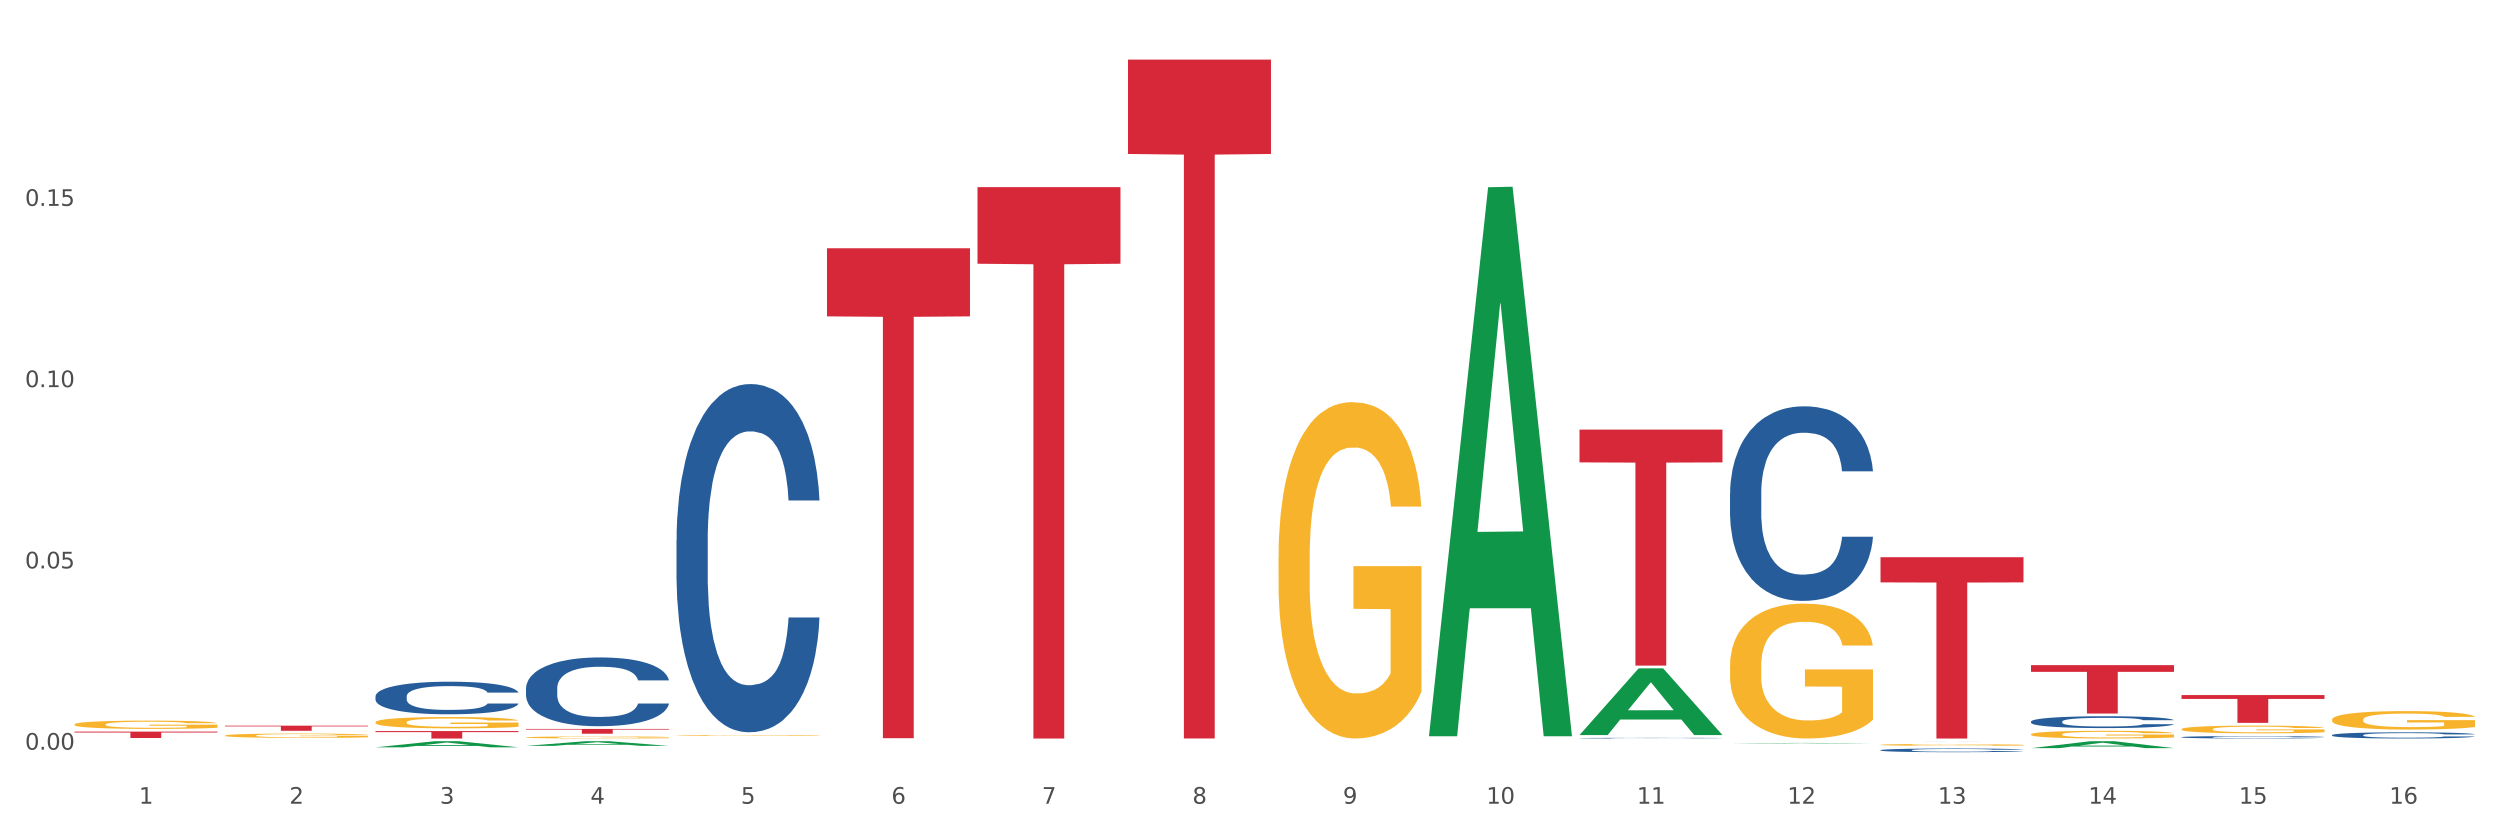 <?xml version="1.0" encoding="utf-8" standalone="no"?>
<!DOCTYPE svg PUBLIC "-//W3C//DTD SVG 1.1//EN"
  "http://www.w3.org/Graphics/SVG/1.1/DTD/svg11.dtd">
<svg xmlns:xlink="http://www.w3.org/1999/xlink" width="1080pt" height="360pt" viewBox="0 0 1080 360" xmlns="http://www.w3.org/2000/svg" version="1.1">
 <rect x="0" y="0" width="1080" height="360" fill="#333333" stroke="none"/>
 <defs>
  <style type="text/css">*{stroke-linejoin: round; stroke-linecap: butt}</style>
 </defs>
 <g id="figure_1">
  <g id="patch_1">
   <path d="M 0 360 
L 1080 360 
L 1080 0 
L 0 0 
z
" style="fill: #ffffff; stroke: #ffffff; stroke-linejoin: miter"/>
  </g>
  <g id="axes_1">
   <g id="matplotlib.axis_1">
    <g id="xtick_1">
     <g id="text_1">
      <!-- 1 -->
      <g style="fill: #4d4d4d" transform="translate(60.004 347.204) scale(0.096 -0.096)">
       <defs>
        <path id="DejaVuSans-31" d="M 794 531 
L 1825 531 
L 1825 4091 
L 703 3866 
L 703 4441 
L 1819 4666 
L 2450 4666 
L 2450 531 
L 3481 531 
L 3481 0 
L 794 0 
L 794 531 
z
" transform="scale(0.016)"/>
       </defs>
       <use xlink:href="#DejaVuSans-31"/>
      </g>
     </g>
    </g>
    <g id="xtick_2">
     <g id="text_2">
      <!-- 2 -->
      <g style="fill: #4d4d4d" transform="translate(125.021 347.204) scale(0.096 -0.096)">
       <defs>
        <path id="DejaVuSans-32" d="M 1228 531 
L 3431 531 
L 3431 0 
L 469 0 
L 469 531 
Q 828 903 1448 1529 
Q 2069 2156 2228 2338 
Q 2531 2678 2651 2914 
Q 2772 3150 2772 3378 
Q 2772 3750 2511 3984 
Q 2250 4219 1831 4219 
Q 1534 4219 1204 4116 
Q 875 4013 500 3803 
L 500 4441 
Q 881 4594 1212 4672 
Q 1544 4750 1819 4750 
Q 2544 4750 2975 4387 
Q 3406 4025 3406 3419 
Q 3406 3131 3298 2873 
Q 3191 2616 2906 2266 
Q 2828 2175 2409 1742 
Q 1991 1309 1228 531 
z
" transform="scale(0.016)"/>
       </defs>
       <use xlink:href="#DejaVuSans-32"/>
      </g>
     </g>
    </g>
    <g id="xtick_3">
     <g id="text_3">
      <!-- 3 -->
      <g style="fill: #4d4d4d" transform="translate(190.039 347.204) scale(0.096 -0.096)">
       <defs>
        <path id="DejaVuSans-33" d="M 2597 2516 
Q 3050 2419 3304 2112 
Q 3559 1806 3559 1356 
Q 3559 666 3084 287 
Q 2609 -91 1734 -91 
Q 1441 -91 1130 -33 
Q 819 25 488 141 
L 488 750 
Q 750 597 1062 519 
Q 1375 441 1716 441 
Q 2309 441 2620 675 
Q 2931 909 2931 1356 
Q 2931 1769 2642 2001 
Q 2353 2234 1838 2234 
L 1294 2234 
L 1294 2753 
L 1863 2753 
Q 2328 2753 2575 2939 
Q 2822 3125 2822 3475 
Q 2822 3834 2567 4026 
Q 2313 4219 1838 4219 
Q 1578 4219 1281 4162 
Q 984 4106 628 3988 
L 628 4550 
Q 988 4650 1302 4700 
Q 1616 4750 1894 4750 
Q 2613 4750 3031 4423 
Q 3450 4097 3450 3541 
Q 3450 3153 3228 2886 
Q 3006 2619 2597 2516 
z
" transform="scale(0.016)"/>
       </defs>
       <use xlink:href="#DejaVuSans-33"/>
      </g>
     </g>
    </g>
    <g id="xtick_4">
     <g id="text_4">
      <!-- 4 -->
      <g style="fill: #4d4d4d" transform="translate(255.056 347.204) scale(0.096 -0.096)">
       <defs>
        <path id="DejaVuSans-34" d="M 2419 4116 
L 825 1625 
L 2419 1625 
L 2419 4116 
z
M 2253 4666 
L 3047 4666 
L 3047 1625 
L 3713 1625 
L 3713 1100 
L 3047 1100 
L 3047 0 
L 2419 0 
L 2419 1100 
L 313 1100 
L 313 1709 
L 2253 4666 
z
" transform="scale(0.016)"/>
       </defs>
       <use xlink:href="#DejaVuSans-34"/>
      </g>
     </g>
    </g>
    <g id="xtick_5">
     <g id="text_5">
      <!-- 5 -->
      <g style="fill: #4d4d4d" transform="translate(320.073 347.204) scale(0.096 -0.096)">
       <defs>
        <path id="DejaVuSans-35" d="M 691 4666 
L 3169 4666 
L 3169 4134 
L 1269 4134 
L 1269 2991 
Q 1406 3038 1543 3061 
Q 1681 3084 1819 3084 
Q 2600 3084 3056 2656 
Q 3513 2228 3513 1497 
Q 3513 744 3044 326 
Q 2575 -91 1722 -91 
Q 1428 -91 1123 -41 
Q 819 9 494 109 
L 494 744 
Q 775 591 1075 516 
Q 1375 441 1709 441 
Q 2250 441 2565 725 
Q 2881 1009 2881 1497 
Q 2881 1984 2565 2268 
Q 2250 2553 1709 2553 
Q 1456 2553 1204 2497 
Q 953 2441 691 2322 
L 691 4666 
z
" transform="scale(0.016)"/>
       </defs>
       <use xlink:href="#DejaVuSans-35"/>
      </g>
     </g>
    </g>
    <g id="xtick_6">
     <g id="text_6">
      <!-- 6 -->
      <g style="fill: #4d4d4d" transform="translate(385.09 347.204) scale(0.096 -0.096)">
       <defs>
        <path id="DejaVuSans-36" d="M 2113 2584 
Q 1688 2584 1439 2293 
Q 1191 2003 1191 1497 
Q 1191 994 1439 701 
Q 1688 409 2113 409 
Q 2538 409 2786 701 
Q 3034 994 3034 1497 
Q 3034 2003 2786 2293 
Q 2538 2584 2113 2584 
z
M 3366 4563 
L 3366 3988 
Q 3128 4100 2886 4159 
Q 2644 4219 2406 4219 
Q 1781 4219 1451 3797 
Q 1122 3375 1075 2522 
Q 1259 2794 1537 2939 
Q 1816 3084 2150 3084 
Q 2853 3084 3261 2657 
Q 3669 2231 3669 1497 
Q 3669 778 3244 343 
Q 2819 -91 2113 -91 
Q 1303 -91 875 529 
Q 447 1150 447 2328 
Q 447 3434 972 4092 
Q 1497 4750 2381 4750 
Q 2619 4750 2861 4703 
Q 3103 4656 3366 4563 
z
" transform="scale(0.016)"/>
       </defs>
       <use xlink:href="#DejaVuSans-36"/>
      </g>
     </g>
    </g>
    <g id="xtick_7">
     <g id="text_7">
      <!-- 7 -->
      <g style="fill: #4d4d4d" transform="translate(450.108 347.204) scale(0.096 -0.096)">
       <defs>
        <path id="DejaVuSans-37" d="M 525 4666 
L 3525 4666 
L 3525 4397 
L 1831 0 
L 1172 0 
L 2766 4134 
L 525 4134 
L 525 4666 
z
" transform="scale(0.016)"/>
       </defs>
       <use xlink:href="#DejaVuSans-37"/>
      </g>
     </g>
    </g>
    <g id="xtick_8">
     <g id="text_8">
      <!-- 8 -->
      <g style="fill: #4d4d4d" transform="translate(515.125 347.204) scale(0.096 -0.096)">
       <defs>
        <path id="DejaVuSans-38" d="M 2034 2216 
Q 1584 2216 1326 1975 
Q 1069 1734 1069 1313 
Q 1069 891 1326 650 
Q 1584 409 2034 409 
Q 2484 409 2743 651 
Q 3003 894 3003 1313 
Q 3003 1734 2745 1975 
Q 2488 2216 2034 2216 
z
M 1403 2484 
Q 997 2584 770 2862 
Q 544 3141 544 3541 
Q 544 4100 942 4425 
Q 1341 4750 2034 4750 
Q 2731 4750 3128 4425 
Q 3525 4100 3525 3541 
Q 3525 3141 3298 2862 
Q 3072 2584 2669 2484 
Q 3125 2378 3379 2068 
Q 3634 1759 3634 1313 
Q 3634 634 3220 271 
Q 2806 -91 2034 -91 
Q 1263 -91 848 271 
Q 434 634 434 1313 
Q 434 1759 690 2068 
Q 947 2378 1403 2484 
z
M 1172 3481 
Q 1172 3119 1398 2916 
Q 1625 2713 2034 2713 
Q 2441 2713 2670 2916 
Q 2900 3119 2900 3481 
Q 2900 3844 2670 4047 
Q 2441 4250 2034 4250 
Q 1625 4250 1398 4047 
Q 1172 3844 1172 3481 
z
" transform="scale(0.016)"/>
       </defs>
       <use xlink:href="#DejaVuSans-38"/>
      </g>
     </g>
    </g>
    <g id="xtick_9">
     <g id="text_9">
      <!-- 9 -->
      <g style="fill: #4d4d4d" transform="translate(580.142 347.204) scale(0.096 -0.096)">
       <defs>
        <path id="DejaVuSans-39" d="M 703 97 
L 703 672 
Q 941 559 1184 500 
Q 1428 441 1663 441 
Q 2288 441 2617 861 
Q 2947 1281 2994 2138 
Q 2813 1869 2534 1725 
Q 2256 1581 1919 1581 
Q 1219 1581 811 2004 
Q 403 2428 403 3163 
Q 403 3881 828 4315 
Q 1253 4750 1959 4750 
Q 2769 4750 3195 4129 
Q 3622 3509 3622 2328 
Q 3622 1225 3098 567 
Q 2575 -91 1691 -91 
Q 1453 -91 1209 -44 
Q 966 3 703 97 
z
M 1959 2075 
Q 2384 2075 2632 2365 
Q 2881 2656 2881 3163 
Q 2881 3666 2632 3958 
Q 2384 4250 1959 4250 
Q 1534 4250 1286 3958 
Q 1038 3666 1038 3163 
Q 1038 2656 1286 2365 
Q 1534 2075 1959 2075 
z
" transform="scale(0.016)"/>
       </defs>
       <use xlink:href="#DejaVuSans-39"/>
      </g>
     </g>
    </g>
    <g id="xtick_10">
     <g id="text_10">
      <!-- 10 -->
      <g style="fill: #4d4d4d" transform="translate(642.105 347.204) scale(0.096 -0.096)">
       <defs>
        <path id="DejaVuSans-30" d="M 2034 4250 
Q 1547 4250 1301 3770 
Q 1056 3291 1056 2328 
Q 1056 1369 1301 889 
Q 1547 409 2034 409 
Q 2525 409 2770 889 
Q 3016 1369 3016 2328 
Q 3016 3291 2770 3770 
Q 2525 4250 2034 4250 
z
M 2034 4750 
Q 2819 4750 3233 4129 
Q 3647 3509 3647 2328 
Q 3647 1150 3233 529 
Q 2819 -91 2034 -91 
Q 1250 -91 836 529 
Q 422 1150 422 2328 
Q 422 3509 836 4129 
Q 1250 4750 2034 4750 
z
" transform="scale(0.016)"/>
       </defs>
       <use xlink:href="#DejaVuSans-31"/>
       <use xlink:href="#DejaVuSans-30" transform="translate(63.623 0)"/>
      </g>
     </g>
    </g>
    <g id="xtick_11">
     <g id="text_11">
      <!-- 11 -->
      <g style="fill: #4d4d4d" transform="translate(707.123 347.204) scale(0.096 -0.096)">
       <use xlink:href="#DejaVuSans-31"/>
       <use xlink:href="#DejaVuSans-31" transform="translate(63.623 0)"/>
      </g>
     </g>
    </g>
    <g id="xtick_12">
     <g id="text_12">
      <!-- 12 -->
      <g style="fill: #4d4d4d" transform="translate(772.14 347.204) scale(0.096 -0.096)">
       <use xlink:href="#DejaVuSans-31"/>
       <use xlink:href="#DejaVuSans-32" transform="translate(63.623 0)"/>
      </g>
     </g>
    </g>
    <g id="xtick_13">
     <g id="text_13">
      <!-- 13 -->
      <g style="fill: #4d4d4d" transform="translate(837.157 347.204) scale(0.096 -0.096)">
       <use xlink:href="#DejaVuSans-31"/>
       <use xlink:href="#DejaVuSans-33" transform="translate(63.623 0)"/>
      </g>
     </g>
    </g>
    <g id="xtick_14">
     <g id="text_14">
      <!-- 14 -->
      <g style="fill: #4d4d4d" transform="translate(902.174 347.204) scale(0.096 -0.096)">
       <use xlink:href="#DejaVuSans-31"/>
       <use xlink:href="#DejaVuSans-34" transform="translate(63.623 0)"/>
      </g>
     </g>
    </g>
    <g id="xtick_15">
     <g id="text_15">
      <!-- 15 -->
      <g style="fill: #4d4d4d" transform="translate(967.192 347.204) scale(0.096 -0.096)">
       <use xlink:href="#DejaVuSans-31"/>
       <use xlink:href="#DejaVuSans-35" transform="translate(63.623 0)"/>
      </g>
     </g>
    </g>
    <g id="xtick_16">
     <g id="text_16">
      <!-- 16 -->
      <g style="fill: #4d4d4d" transform="translate(1032.209 347.204) scale(0.096 -0.096)">
       <use xlink:href="#DejaVuSans-31"/>
       <use xlink:href="#DejaVuSans-36" transform="translate(63.623 0)"/>
      </g>
     </g>
    </g>
    <g id="xtick_17"/>
    <g id="xtick_18"/>
    <g id="xtick_19"/>
    <g id="xtick_20"/>
    <g id="xtick_21"/>
    <g id="xtick_22"/>
    <g id="xtick_23"/>
    <g id="xtick_24"/>
    <g id="xtick_25"/>
    <g id="xtick_26"/>
    <g id="xtick_27"/>
    <g id="xtick_28"/>
    <g id="xtick_29"/>
    <g id="xtick_30"/>
    <g id="xtick_31"/>
   </g>
   <g id="matplotlib.axis_2">
    <g id="ytick_1">
     <g id="text_17">
      <!-- 0.00 -->
      <g style="fill: #4d4d4d" transform="translate(10.8 323.857) scale(0.096 -0.096)">
       <defs>
        <path id="DejaVuSans-2e" d="M 684 794 
L 1344 794 
L 1344 0 
L 684 0 
L 684 794 
z
" transform="scale(0.016)"/>
       </defs>
       <use xlink:href="#DejaVuSans-30"/>
       <use xlink:href="#DejaVuSans-2e" transform="translate(63.623 0)"/>
       <use xlink:href="#DejaVuSans-30" transform="translate(95.41 0)"/>
       <use xlink:href="#DejaVuSans-30" transform="translate(159.033 0)"/>
      </g>
     </g>
    </g>
    <g id="ytick_2">
     <g id="text_18">
      <!-- 0.05 -->
      <g style="fill: #4d4d4d" transform="translate(10.8 245.551) scale(0.096 -0.096)">
       <use xlink:href="#DejaVuSans-30"/>
       <use xlink:href="#DejaVuSans-2e" transform="translate(63.623 0)"/>
       <use xlink:href="#DejaVuSans-30" transform="translate(95.41 0)"/>
       <use xlink:href="#DejaVuSans-35" transform="translate(159.033 0)"/>
      </g>
     </g>
    </g>
    <g id="ytick_3">
     <g id="text_19">
      <!-- 0.10 -->
      <g style="fill: #4d4d4d" transform="translate(10.8 167.246) scale(0.096 -0.096)">
       <use xlink:href="#DejaVuSans-30"/>
       <use xlink:href="#DejaVuSans-2e" transform="translate(63.623 0)"/>
       <use xlink:href="#DejaVuSans-31" transform="translate(95.41 0)"/>
       <use xlink:href="#DejaVuSans-30" transform="translate(159.033 0)"/>
      </g>
     </g>
    </g>
    <g id="ytick_4">
     <g id="text_20">
      <!-- 0.15 -->
      <g style="fill: #4d4d4d" transform="translate(10.8 88.94) scale(0.096 -0.096)">
       <use xlink:href="#DejaVuSans-30"/>
       <use xlink:href="#DejaVuSans-2e" transform="translate(63.623 0)"/>
       <use xlink:href="#DejaVuSans-31" transform="translate(95.41 0)"/>
       <use xlink:href="#DejaVuSans-35" transform="translate(159.033 0)"/>
      </g>
     </g>
    </g>
    <g id="ytick_5"/>
    <g id="ytick_6"/>
    <g id="ytick_7"/>
    <g id="ytick_8"/>
   </g>
   <g id="PolyCollection_1">
    <path d="M 162.209 322.841 
L 162.273 322.839 
L 187.744 320.212 
L 198.314 320.21 
L 223.976 322.846 
L 211.75 322.846 
L 206.21 322.232 
L 179.912 322.232 
L 179.721 322.242 
L 174.372 322.846 
L 162.209 322.846 
L 162.209 322.841 
L 183.223 321.866 
L 202.899 321.863 
L 193.156 320.772 
L 193.029 320.767 
L 192.902 320.774 
L 183.159 321.863 
L 183.223 321.866 
L 162.209 322.841 
z
" clip-path="url(#p39f7700a43)" style="fill: #109648"/>
    <path d="M 227.227 322.219 
L 227.29 322.217 
L 252.761 320.212 
L 263.331 320.21 
L 288.993 322.223 
L 276.767 322.223 
L 271.227 321.754 
L 244.929 321.754 
L 244.738 321.762 
L 239.389 322.223 
L 227.227 322.223 
L 227.227 322.219 
L 248.24 321.475 
L 267.916 321.473 
L 258.174 320.639 
L 258.046 320.635 
L 257.919 320.641 
L 248.176 321.473 
L 248.24 321.475 
L 227.227 322.219 
z
" clip-path="url(#p39f7700a43)" style="fill: #109648"/>
    <path d="M 32.175 316.064 
L 93.941 316.064 
L 93.941 316.445 
L 69.645 316.448 
L 69.645 318.809 
L 56.325 318.809 
L 56.325 316.448 
L 32.175 316.445 
L 32.175 316.066 
L 32.175 316.064 
z
" clip-path="url(#p39f7700a43)" style="fill: #d62839"/>
    <path d="M 97.192 313.499 
L 158.959 313.499 
L 158.959 313.808 
L 134.662 313.81 
L 134.662 315.72 
L 121.343 315.72 
L 121.343 313.81 
L 97.192 313.808 
L 97.192 313.501 
L 97.192 313.499 
z
" clip-path="url(#p39f7700a43)" style="fill: #d62839"/>
    <path d="M 812.382 324.068 
L 812.455 324.066 
L 812.455 324.026 
L 812.674 323.97 
L 813.477 323.868 
L 814.499 323.79 
L 816.251 323.7 
L 817.201 323.662 
L 818.442 323.619 
L 820.997 323.55 
L 823.917 323.492 
L 825.962 323.46 
L 827.495 323.439 
L 830.926 323.403 
L 832.898 323.387 
L 834.942 323.374 
L 836.694 323.365 
L 839.615 323.354 
L 841.951 323.35 
L 844.652 323.349 
L 846.916 323.35 
L 849.909 323.356 
L 854.29 323.374 
L 855.969 323.384 
L 858.232 323.401 
L 860.568 323.425 
L 862.467 323.448 
L 864.657 323.482 
L 866.92 323.526 
L 869.111 323.581 
L 870.644 323.632 
L 871.885 323.686 
L 872.98 323.752 
L 873.783 323.824 
L 874.148 323.884 
L 860.787 323.884 
L 860.422 323.83 
L 859.692 323.771 
L 858.962 323.732 
L 858.159 323.7 
L 856.918 323.663 
L 855.823 323.64 
L 853.998 323.612 
L 852.318 323.594 
L 850.931 323.584 
L 849.252 323.575 
L 845.674 323.566 
L 843.119 323.566 
L 841.513 323.569 
L 839.542 323.577 
L 837.862 323.587 
L 835.891 323.604 
L 834.358 323.624 
L 832.825 323.648 
L 831.949 323.666 
L 830.634 323.698 
L 829.758 323.724 
L 828.59 323.77 
L 827.933 323.802 
L 826.765 323.885 
L 826.254 323.947 
L 826.035 323.989 
L 825.889 324.036 
L 825.889 324.264 
L 826.327 324.366 
L 826.692 324.41 
L 827.276 324.46 
L 828.371 324.524 
L 829.977 324.587 
L 831.657 324.632 
L 833.044 324.66 
L 834.358 324.68 
L 835.672 324.697 
L 837.278 324.711 
L 838.592 324.72 
L 840.564 324.729 
L 842.9 324.733 
L 844.725 324.733 
L 848.449 324.726 
L 850.128 324.719 
L 851.734 324.708 
L 853.486 324.692 
L 854.874 324.675 
L 855.677 324.661 
L 856.991 324.634 
L 858.013 324.604 
L 858.889 324.571 
L 859.473 324.542 
L 860.13 324.498 
L 860.641 324.448 
L 860.787 324.422 
L 874.148 324.422 
L 873.856 324.474 
L 873.345 324.526 
L 872.323 324.594 
L 871.52 324.634 
L 870.279 324.682 
L 868.965 324.723 
L 867.139 324.768 
L 865.46 324.802 
L 863.708 324.831 
L 861.81 324.857 
L 858.378 324.894 
L 857.137 324.904 
L 854.509 324.922 
L 852.464 324.932 
L 849.471 324.942 
L 846.405 324.948 
L 843.192 324.95 
L 840.345 324.947 
L 837.205 324.938 
L 835.234 324.929 
L 833.044 324.916 
L 830.488 324.895 
L 828.079 324.871 
L 825.816 324.841 
L 823.698 324.808 
L 821.727 324.77 
L 819.172 324.707 
L 817.274 324.645 
L 815.886 324.588 
L 814.937 324.54 
L 813.988 324.479 
L 813.477 324.436 
L 812.674 324.334 
L 812.382 324.239 
L 812.382 324.068 
z
" clip-path="url(#p39f7700a43)" style="fill: #255c99"/>
    <path d="M 747.365 213.297 
L 747.438 213.221 
L 747.438 211.071 
L 747.657 208.154 
L 748.46 202.779 
L 749.482 198.71 
L 751.234 193.95 
L 752.183 191.954 
L 753.424 189.727 
L 755.98 186.119 
L 758.9 183.048 
L 760.944 181.359 
L 762.478 180.284 
L 765.909 178.365 
L 767.88 177.52 
L 769.925 176.829 
L 771.677 176.368 
L 774.597 175.831 
L 776.934 175.601 
L 779.635 175.524 
L 781.898 175.601 
L 784.892 175.908 
L 789.272 176.829 
L 790.952 177.367 
L 793.215 178.288 
L 795.551 179.516 
L 797.449 180.745 
L 799.64 182.511 
L 801.903 184.814 
L 804.093 187.731 
L 805.627 190.418 
L 806.868 193.259 
L 807.963 196.714 
L 808.766 200.476 
L 809.131 203.624 
L 795.77 203.624 
L 795.405 200.783 
L 794.675 197.712 
L 793.945 195.639 
L 793.142 193.95 
L 791.901 192.031 
L 790.806 190.802 
L 788.98 189.344 
L 787.301 188.422 
L 785.914 187.885 
L 784.235 187.424 
L 780.657 186.963 
L 778.102 186.963 
L 776.496 187.117 
L 774.524 187.501 
L 772.845 188.038 
L 770.874 188.96 
L 769.341 189.958 
L 767.807 191.263 
L 766.931 192.184 
L 765.617 193.873 
L 764.741 195.255 
L 763.573 197.635 
L 762.916 199.324 
L 761.748 203.701 
L 761.237 206.925 
L 761.018 209.152 
L 760.871 211.608 
L 760.871 223.585 
L 761.31 228.96 
L 761.675 231.263 
L 762.259 233.873 
L 763.354 237.251 
L 764.96 240.553 
L 766.639 242.933 
L 768.026 244.392 
L 769.341 245.466 
L 770.655 246.311 
L 772.261 247.079 
L 773.575 247.539 
L 775.546 248 
L 777.883 248.23 
L 779.708 248.23 
L 783.432 247.846 
L 785.111 247.463 
L 786.717 246.925 
L 788.469 246.081 
L 789.856 245.159 
L 790.66 244.468 
L 791.974 243.01 
L 792.996 241.474 
L 793.872 239.708 
L 794.456 238.173 
L 795.113 235.869 
L 795.624 233.259 
L 795.77 231.877 
L 809.131 231.877 
L 808.839 234.641 
L 808.328 237.328 
L 807.306 240.937 
L 806.503 243.01 
L 805.262 245.543 
L 803.947 247.693 
L 802.122 250.073 
L 800.443 251.839 
L 798.691 253.374 
L 796.792 254.756 
L 793.361 256.676 
L 792.12 257.213 
L 789.491 258.134 
L 787.447 258.672 
L 784.454 259.209 
L 781.387 259.516 
L 778.175 259.593 
L 775.327 259.44 
L 772.188 258.979 
L 770.217 258.518 
L 768.026 257.827 
L 765.471 256.752 
L 763.062 255.447 
L 760.798 253.912 
L 758.681 252.146 
L 756.71 250.15 
L 754.155 246.848 
L 752.256 243.624 
L 750.869 240.63 
L 749.92 238.096 
L 748.971 234.871 
L 748.46 232.645 
L 747.657 227.271 
L 747.365 222.28 
L 747.365 213.297 
z
" clip-path="url(#p39f7700a43)" style="fill: #255c99"/>
    <path d="M 682.347 318.872 
L 682.42 318.872 
L 682.42 318.864 
L 682.639 318.854 
L 683.443 318.836 
L 684.465 318.821 
L 686.217 318.805 
L 687.166 318.798 
L 688.407 318.79 
L 690.963 318.778 
L 693.883 318.767 
L 695.927 318.761 
L 697.46 318.758 
L 700.892 318.751 
L 702.863 318.748 
L 704.907 318.746 
L 706.66 318.744 
L 709.58 318.742 
L 711.916 318.742 
L 714.618 318.741 
L 716.881 318.742 
L 719.875 318.743 
L 724.255 318.746 
L 725.934 318.748 
L 728.198 318.751 
L 730.534 318.755 
L 732.432 318.759 
L 734.623 318.765 
L 736.886 318.773 
L 739.076 318.783 
L 740.609 318.793 
L 741.85 318.803 
L 742.946 318.815 
L 743.749 318.828 
L 744.114 318.838 
L 730.753 318.838 
L 730.388 318.829 
L 729.658 318.818 
L 728.928 318.811 
L 728.125 318.805 
L 726.883 318.798 
L 725.788 318.794 
L 723.963 318.789 
L 722.284 318.786 
L 720.897 318.784 
L 719.217 318.782 
L 715.64 318.781 
L 713.085 318.781 
L 711.478 318.781 
L 709.507 318.783 
L 707.828 318.785 
L 705.857 318.788 
L 704.323 318.791 
L 702.79 318.796 
L 701.914 318.799 
L 700.6 318.805 
L 699.724 318.81 
L 698.556 318.818 
L 697.899 318.824 
L 696.73 318.839 
L 696.219 318.85 
L 696 318.858 
L 695.854 318.866 
L 695.854 318.908 
L 696.292 318.926 
L 696.657 318.934 
L 697.241 318.943 
L 698.337 318.955 
L 699.943 318.966 
L 701.622 318.974 
L 703.009 318.979 
L 704.323 318.983 
L 705.638 318.986 
L 707.244 318.989 
L 708.558 318.99 
L 710.529 318.992 
L 712.866 318.993 
L 714.691 318.993 
L 718.414 318.991 
L 720.094 318.99 
L 721.7 318.988 
L 723.452 318.985 
L 724.839 318.982 
L 725.642 318.98 
L 726.956 318.975 
L 727.979 318.969 
L 728.855 318.963 
L 729.439 318.958 
L 730.096 318.95 
L 730.607 318.941 
L 730.753 318.936 
L 744.114 318.936 
L 743.822 318.946 
L 743.311 318.955 
L 742.289 318.968 
L 741.485 318.975 
L 740.244 318.983 
L 738.93 318.991 
L 737.105 318.999 
L 735.426 319.005 
L 733.673 319.011 
L 731.775 319.015 
L 728.344 319.022 
L 727.102 319.024 
L 724.474 319.027 
L 722.43 319.029 
L 719.436 319.031 
L 716.37 319.032 
L 713.158 319.032 
L 710.31 319.032 
L 707.171 319.03 
L 705.2 319.028 
L 703.009 319.026 
L 700.454 319.022 
L 698.045 319.018 
L 695.781 319.012 
L 693.664 319.006 
L 691.693 318.999 
L 689.137 318.988 
L 687.239 318.977 
L 685.852 318.966 
L 684.903 318.958 
L 683.954 318.947 
L 683.443 318.939 
L 682.639 318.92 
L 682.347 318.903 
L 682.347 318.872 
z
" clip-path="url(#p39f7700a43)" style="fill: #255c99"/>
    <path d="M 292.244 233.503 
L 292.317 233.366 
L 292.317 229.519 
L 292.536 224.298 
L 293.339 214.681 
L 294.361 207.399 
L 296.113 198.881 
L 297.063 195.309 
L 298.304 191.325 
L 300.859 184.868 
L 303.78 179.373 
L 305.824 176.35 
L 307.357 174.427 
L 310.788 170.992 
L 312.76 169.481 
L 314.804 168.244 
L 316.556 167.42 
L 319.477 166.458 
L 321.813 166.046 
L 324.514 165.909 
L 326.778 166.046 
L 329.771 166.596 
L 334.152 168.244 
L 335.831 169.206 
L 338.094 170.855 
L 340.431 173.053 
L 342.329 175.251 
L 344.519 178.411 
L 346.782 182.532 
L 348.973 187.753 
L 350.506 192.562 
L 351.747 197.645 
L 352.842 203.827 
L 353.645 210.559 
L 354.01 216.192 
L 340.65 216.192 
L 340.284 211.109 
L 339.554 205.613 
L 338.824 201.904 
L 338.021 198.881 
L 336.78 195.447 
L 335.685 193.249 
L 333.86 190.638 
L 332.18 188.99 
L 330.793 188.028 
L 329.114 187.204 
L 325.536 186.379 
L 322.981 186.379 
L 321.375 186.654 
L 319.404 187.341 
L 317.724 188.303 
L 315.753 189.951 
L 314.22 191.737 
L 312.687 194.073 
L 311.811 195.722 
L 310.496 198.744 
L 309.62 201.217 
L 308.452 205.476 
L 307.795 208.499 
L 306.627 216.33 
L 306.116 222.1 
L 305.897 226.084 
L 305.751 230.481 
L 305.751 251.913 
L 306.189 261.53 
L 306.554 265.652 
L 307.138 270.323 
L 308.233 276.368 
L 309.839 282.275 
L 311.519 286.534 
L 312.906 289.145 
L 314.22 291.068 
L 315.534 292.579 
L 317.14 293.953 
L 318.455 294.778 
L 320.426 295.602 
L 322.762 296.014 
L 324.587 296.014 
L 328.311 295.327 
L 329.99 294.64 
L 331.596 293.679 
L 333.349 292.167 
L 334.736 290.519 
L 335.539 289.282 
L 336.853 286.672 
L 337.875 283.924 
L 338.751 280.764 
L 339.335 278.016 
L 339.992 273.895 
L 340.504 269.224 
L 340.65 266.751 
L 354.01 266.751 
L 353.718 271.697 
L 353.207 276.505 
L 352.185 282.962 
L 351.382 286.672 
L 350.141 291.206 
L 348.827 295.052 
L 347.001 299.311 
L 345.322 302.471 
L 343.57 305.219 
L 341.672 307.692 
L 338.24 311.127 
L 336.999 312.088 
L 334.371 313.737 
L 332.326 314.699 
L 329.333 315.661 
L 326.267 316.21 
L 323.054 316.347 
L 320.207 316.073 
L 317.067 315.248 
L 315.096 314.424 
L 312.906 313.188 
L 310.35 311.264 
L 307.941 308.929 
L 305.678 306.181 
L 303.561 303.021 
L 301.589 299.449 
L 299.034 293.541 
L 297.136 287.771 
L 295.748 282.413 
L 294.799 277.879 
L 293.85 272.109 
L 293.339 268.125 
L 292.536 258.507 
L 292.244 249.577 
L 292.244 233.503 
z
" clip-path="url(#p39f7700a43)" style="fill: #255c99"/>
    <path d="M 162.209 300.821 
L 162.282 300.808 
L 162.282 300.448 
L 162.502 299.96 
L 163.305 299.059 
L 164.327 298.378 
L 166.079 297.58 
L 167.028 297.246 
L 168.269 296.873 
L 170.825 296.269 
L 173.745 295.754 
L 175.789 295.471 
L 177.323 295.291 
L 180.754 294.97 
L 182.725 294.828 
L 184.77 294.713 
L 186.522 294.635 
L 189.442 294.545 
L 191.778 294.507 
L 194.48 294.494 
L 196.743 294.507 
L 199.737 294.558 
L 204.117 294.713 
L 205.796 294.803 
L 208.06 294.957 
L 210.396 295.163 
L 212.294 295.368 
L 214.485 295.664 
L 216.748 296.05 
L 218.938 296.539 
L 220.471 296.989 
L 221.713 297.465 
L 222.808 298.043 
L 223.611 298.674 
L 223.976 299.201 
L 210.615 299.201 
L 210.25 298.725 
L 209.52 298.211 
L 208.79 297.863 
L 207.987 297.58 
L 206.746 297.259 
L 205.65 297.053 
L 203.825 296.809 
L 202.146 296.655 
L 200.759 296.564 
L 199.079 296.487 
L 195.502 296.41 
L 192.947 296.41 
L 191.34 296.436 
L 189.369 296.5 
L 187.69 296.59 
L 185.719 296.745 
L 184.185 296.912 
L 182.652 297.13 
L 181.776 297.285 
L 180.462 297.568 
L 179.586 297.799 
L 178.418 298.198 
L 177.761 298.481 
L 176.592 299.214 
L 176.081 299.754 
L 175.862 300.127 
L 175.716 300.538 
L 175.716 302.545 
L 176.154 303.445 
L 176.519 303.831 
L 177.104 304.268 
L 178.199 304.834 
L 179.805 305.387 
L 181.484 305.786 
L 182.871 306.03 
L 184.185 306.21 
L 185.5 306.351 
L 187.106 306.48 
L 188.42 306.557 
L 190.391 306.634 
L 192.728 306.673 
L 194.553 306.673 
L 198.276 306.609 
L 199.956 306.544 
L 201.562 306.454 
L 203.314 306.313 
L 204.701 306.158 
L 205.504 306.043 
L 206.819 305.798 
L 207.841 305.541 
L 208.717 305.245 
L 209.301 304.988 
L 209.958 304.602 
L 210.469 304.165 
L 210.615 303.934 
L 223.976 303.934 
L 223.684 304.397 
L 223.173 304.847 
L 222.151 305.451 
L 221.348 305.798 
L 220.106 306.223 
L 218.792 306.583 
L 216.967 306.982 
L 215.288 307.277 
L 213.535 307.535 
L 211.637 307.766 
L 208.206 308.088 
L 206.965 308.178 
L 204.336 308.332 
L 202.292 308.422 
L 199.299 308.512 
L 196.232 308.563 
L 193.02 308.576 
L 190.172 308.551 
L 187.033 308.473 
L 185.062 308.396 
L 182.871 308.28 
L 180.316 308.1 
L 177.907 307.882 
L 175.643 307.625 
L 173.526 307.329 
L 171.555 306.994 
L 168.999 306.441 
L 167.101 305.901 
L 165.714 305.4 
L 164.765 304.975 
L 163.816 304.435 
L 163.305 304.062 
L 162.502 303.162 
L 162.209 302.326 
L 162.209 300.821 
z
" clip-path="url(#p39f7700a43)" style="fill: #255c99"/>
    <path d="M 227.227 297.361 
L 227.3 297.334 
L 227.3 296.574 
L 227.519 295.543 
L 228.322 293.643 
L 229.344 292.204 
L 231.096 290.522 
L 232.045 289.816 
L 233.287 289.029 
L 235.842 287.754 
L 238.762 286.668 
L 240.807 286.071 
L 242.34 285.691 
L 245.771 285.013 
L 247.743 284.714 
L 249.787 284.47 
L 251.539 284.307 
L 254.459 284.117 
L 256.796 284.036 
L 259.497 284.008 
L 261.76 284.036 
L 264.754 284.144 
L 269.134 284.47 
L 270.814 284.66 
L 273.077 284.985 
L 275.413 285.42 
L 277.312 285.854 
L 279.502 286.478 
L 281.765 287.292 
L 283.955 288.324 
L 285.489 289.273 
L 286.73 290.278 
L 287.825 291.499 
L 288.628 292.829 
L 288.993 293.941 
L 275.632 293.941 
L 275.267 292.937 
L 274.537 291.852 
L 273.807 291.119 
L 273.004 290.522 
L 271.763 289.843 
L 270.668 289.409 
L 268.842 288.894 
L 267.163 288.568 
L 265.776 288.378 
L 264.097 288.215 
L 260.519 288.052 
L 257.964 288.052 
L 256.358 288.106 
L 254.386 288.242 
L 252.707 288.432 
L 250.736 288.758 
L 249.203 289.111 
L 247.669 289.572 
L 246.793 289.898 
L 245.479 290.495 
L 244.603 290.983 
L 243.435 291.825 
L 242.778 292.422 
L 241.61 293.968 
L 241.099 295.108 
L 240.88 295.895 
L 240.734 296.764 
L 240.734 300.997 
L 241.172 302.897 
L 241.537 303.711 
L 242.121 304.634 
L 243.216 305.828 
L 244.822 306.995 
L 246.501 307.837 
L 247.889 308.352 
L 249.203 308.732 
L 250.517 309.031 
L 252.123 309.302 
L 253.437 309.465 
L 255.409 309.628 
L 257.745 309.709 
L 259.57 309.709 
L 263.294 309.573 
L 264.973 309.438 
L 266.579 309.248 
L 268.331 308.949 
L 269.718 308.624 
L 270.522 308.379 
L 271.836 307.864 
L 272.858 307.321 
L 273.734 306.697 
L 274.318 306.154 
L 274.975 305.34 
L 275.486 304.417 
L 275.632 303.928 
L 288.993 303.928 
L 288.701 304.906 
L 288.19 305.855 
L 287.168 307.131 
L 286.365 307.864 
L 285.124 308.759 
L 283.809 309.519 
L 281.984 310.36 
L 280.305 310.985 
L 278.553 311.527 
L 276.654 312.016 
L 273.223 312.694 
L 271.982 312.884 
L 269.353 313.21 
L 267.309 313.4 
L 264.316 313.59 
L 261.249 313.699 
L 258.037 313.726 
L 255.19 313.671 
L 252.05 313.509 
L 250.079 313.346 
L 247.889 313.101 
L 245.333 312.722 
L 242.924 312.26 
L 240.661 311.717 
L 238.543 311.093 
L 236.572 310.388 
L 234.017 309.221 
L 232.118 308.081 
L 230.731 307.022 
L 229.782 306.127 
L 228.833 304.987 
L 228.322 304.2 
L 227.519 302.3 
L 227.227 300.536 
L 227.227 297.361 
z
" clip-path="url(#p39f7700a43)" style="fill: #255c99"/>
    <path d="M 1007.434 317.557 
L 1007.507 317.555 
L 1007.507 317.486 
L 1007.726 317.393 
L 1008.529 317.222 
L 1009.551 317.092 
L 1011.303 316.941 
L 1012.252 316.877 
L 1013.493 316.806 
L 1016.049 316.691 
L 1018.969 316.593 
L 1021.013 316.539 
L 1022.547 316.505 
L 1025.978 316.444 
L 1027.949 316.417 
L 1029.994 316.395 
L 1031.746 316.38 
L 1034.666 316.363 
L 1037.003 316.356 
L 1039.704 316.354 
L 1041.967 316.356 
L 1044.961 316.366 
L 1049.341 316.395 
L 1051.021 316.412 
L 1053.284 316.442 
L 1055.62 316.481 
L 1057.518 316.52 
L 1059.709 316.576 
L 1061.972 316.65 
L 1064.162 316.742 
L 1065.696 316.828 
L 1066.937 316.919 
L 1068.032 317.029 
L 1068.835 317.149 
L 1069.2 317.249 
L 1055.839 317.249 
L 1055.474 317.158 
L 1054.744 317.06 
L 1054.014 316.994 
L 1053.211 316.941 
L 1051.97 316.879 
L 1050.875 316.84 
L 1049.049 316.794 
L 1047.37 316.765 
L 1045.983 316.747 
L 1044.304 316.733 
L 1040.726 316.718 
L 1038.171 316.718 
L 1036.565 316.723 
L 1034.593 316.735 
L 1032.914 316.752 
L 1030.943 316.782 
L 1029.41 316.813 
L 1027.876 316.855 
L 1027 316.884 
L 1025.686 316.938 
L 1024.81 316.982 
L 1023.642 317.058 
L 1022.985 317.112 
L 1021.817 317.251 
L 1021.306 317.354 
L 1021.086 317.425 
L 1020.94 317.503 
L 1020.94 317.885 
L 1021.379 318.056 
L 1021.744 318.129 
L 1022.328 318.213 
L 1023.423 318.32 
L 1025.029 318.425 
L 1026.708 318.501 
L 1028.095 318.548 
L 1029.41 318.582 
L 1030.724 318.609 
L 1032.33 318.633 
L 1033.644 318.648 
L 1035.615 318.663 
L 1037.952 318.67 
L 1039.777 318.67 
L 1043.501 318.658 
L 1045.18 318.646 
L 1046.786 318.628 
L 1048.538 318.602 
L 1049.925 318.572 
L 1050.728 318.55 
L 1052.043 318.504 
L 1053.065 318.455 
L 1053.941 318.399 
L 1054.525 318.35 
L 1055.182 318.276 
L 1055.693 318.193 
L 1055.839 318.149 
L 1069.2 318.149 
L 1068.908 318.237 
L 1068.397 318.323 
L 1067.375 318.438 
L 1066.572 318.504 
L 1065.33 318.584 
L 1064.016 318.653 
L 1062.191 318.729 
L 1060.512 318.785 
L 1058.76 318.834 
L 1056.861 318.878 
L 1053.43 318.939 
L 1052.189 318.956 
L 1049.56 318.986 
L 1047.516 319.003 
L 1044.523 319.02 
L 1041.456 319.03 
L 1038.244 319.032 
L 1035.396 319.027 
L 1032.257 319.012 
L 1030.286 318.998 
L 1028.095 318.976 
L 1025.54 318.942 
L 1023.131 318.9 
L 1020.867 318.851 
L 1018.75 318.795 
L 1016.779 318.731 
L 1014.224 318.626 
L 1012.325 318.523 
L 1010.938 318.428 
L 1009.989 318.347 
L 1009.04 318.244 
L 1008.529 318.173 
L 1007.726 318.002 
L 1007.434 317.843 
L 1007.434 317.557 
z
" clip-path="url(#p39f7700a43)" style="fill: #255c99"/>
    <path d="M 877.399 311.716 
L 877.472 311.711 
L 877.472 311.581 
L 877.691 311.403 
L 878.494 311.076 
L 879.516 310.829 
L 881.269 310.539 
L 882.218 310.418 
L 883.459 310.283 
L 886.014 310.063 
L 888.935 309.876 
L 890.979 309.774 
L 892.512 309.708 
L 895.944 309.592 
L 897.915 309.54 
L 899.959 309.498 
L 901.711 309.47 
L 904.632 309.438 
L 906.968 309.424 
L 909.67 309.419 
L 911.933 309.424 
L 914.926 309.442 
L 919.307 309.498 
L 920.986 309.531 
L 923.249 309.587 
L 925.586 309.662 
L 927.484 309.736 
L 929.674 309.844 
L 931.938 309.984 
L 934.128 310.161 
L 935.661 310.325 
L 936.902 310.497 
L 937.997 310.708 
L 938.8 310.936 
L 939.166 311.128 
L 925.805 311.128 
L 925.44 310.955 
L 924.71 310.768 
L 923.979 310.642 
L 923.176 310.539 
L 921.935 310.423 
L 920.84 310.348 
L 919.015 310.259 
L 917.336 310.203 
L 915.948 310.171 
L 914.269 310.143 
L 910.692 310.115 
L 908.136 310.115 
L 906.53 310.124 
L 904.559 310.147 
L 902.88 310.18 
L 900.908 310.236 
L 899.375 310.297 
L 897.842 310.376 
L 896.966 310.432 
L 895.652 310.535 
L 894.775 310.619 
L 893.607 310.764 
L 892.95 310.866 
L 891.782 311.132 
L 891.271 311.329 
L 891.052 311.464 
L 890.906 311.613 
L 890.906 312.342 
L 891.344 312.669 
L 891.709 312.809 
L 892.293 312.967 
L 893.388 313.173 
L 894.995 313.374 
L 896.674 313.518 
L 898.061 313.607 
L 899.375 313.672 
L 900.689 313.724 
L 902.296 313.77 
L 903.61 313.798 
L 905.581 313.826 
L 907.917 313.84 
L 909.743 313.84 
L 913.466 313.817 
L 915.145 313.794 
L 916.751 313.761 
L 918.504 313.71 
L 919.891 313.654 
L 920.694 313.612 
L 922.008 313.523 
L 923.03 313.43 
L 923.906 313.322 
L 924.491 313.229 
L 925.148 313.089 
L 925.659 312.93 
L 925.805 312.846 
L 939.166 312.846 
L 938.873 313.014 
L 938.362 313.177 
L 937.34 313.397 
L 936.537 313.523 
L 935.296 313.677 
L 933.982 313.808 
L 932.157 313.953 
L 930.477 314.06 
L 928.725 314.153 
L 926.827 314.237 
L 923.395 314.354 
L 922.154 314.387 
L 919.526 314.443 
L 917.482 314.475 
L 914.488 314.508 
L 911.422 314.527 
L 908.209 314.531 
L 905.362 314.522 
L 902.223 314.494 
L 900.251 314.466 
L 898.061 314.424 
L 895.506 314.359 
L 893.096 314.279 
L 890.833 314.186 
L 888.716 314.079 
L 886.744 313.957 
L 884.189 313.756 
L 882.291 313.56 
L 880.904 313.378 
L 879.954 313.224 
L 879.005 313.028 
L 878.494 312.893 
L 877.691 312.566 
L 877.399 312.262 
L 877.399 311.716 
z
" clip-path="url(#p39f7700a43)" style="fill: #255c99"/>
    <path d="M 942.416 318.449 
L 942.489 318.448 
L 942.489 318.421 
L 942.708 318.384 
L 943.512 318.316 
L 944.534 318.265 
L 946.286 318.205 
L 947.235 318.18 
L 948.476 318.152 
L 951.032 318.106 
L 953.952 318.068 
L 955.996 318.046 
L 957.529 318.033 
L 960.961 318.009 
L 962.932 317.998 
L 964.976 317.989 
L 966.729 317.983 
L 969.649 317.977 
L 971.985 317.974 
L 974.687 317.973 
L 976.95 317.974 
L 979.943 317.978 
L 984.324 317.989 
L 986.003 317.996 
L 988.267 318.008 
L 990.603 318.023 
L 992.501 318.039 
L 994.691 318.061 
L 996.955 318.09 
L 999.145 318.127 
L 1000.678 318.161 
L 1001.919 318.196 
L 1003.015 318.24 
L 1003.818 318.287 
L 1004.183 318.327 
L 990.822 318.327 
L 990.457 318.291 
L 989.727 318.252 
L 988.997 318.226 
L 988.194 318.205 
L 986.952 318.181 
L 985.857 318.165 
L 984.032 318.147 
L 982.353 318.135 
L 980.966 318.129 
L 979.286 318.123 
L 975.709 318.117 
L 973.154 318.117 
L 971.547 318.119 
L 969.576 318.124 
L 967.897 318.131 
L 965.926 318.142 
L 964.392 318.155 
L 962.859 318.171 
L 961.983 318.183 
L 960.669 318.204 
L 959.793 318.221 
L 958.625 318.251 
L 957.967 318.273 
L 956.799 318.328 
L 956.288 318.368 
L 956.069 318.397 
L 955.923 318.427 
L 955.923 318.578 
L 956.361 318.646 
L 956.726 318.675 
L 957.31 318.708 
L 958.406 318.751 
L 960.012 318.792 
L 961.691 318.822 
L 963.078 318.841 
L 964.392 318.854 
L 965.707 318.865 
L 967.313 318.874 
L 968.627 318.88 
L 970.598 318.886 
L 972.935 318.889 
L 974.76 318.889 
L 978.483 318.884 
L 980.163 318.879 
L 981.769 318.872 
L 983.521 318.862 
L 984.908 318.85 
L 985.711 318.841 
L 987.025 318.823 
L 988.048 318.804 
L 988.924 318.782 
L 989.508 318.762 
L 990.165 318.733 
L 990.676 318.7 
L 990.822 318.683 
L 1004.183 318.683 
L 1003.891 318.718 
L 1003.38 318.752 
L 1002.358 318.797 
L 1001.554 318.823 
L 1000.313 318.855 
L 998.999 318.882 
L 997.174 318.912 
L 995.495 318.934 
L 993.742 318.954 
L 991.844 318.971 
L 988.413 318.995 
L 987.171 319.002 
L 984.543 319.014 
L 982.499 319.02 
L 979.505 319.027 
L 976.439 319.031 
L 973.227 319.032 
L 970.379 319.03 
L 967.24 319.024 
L 965.268 319.019 
L 963.078 319.01 
L 960.523 318.996 
L 958.114 318.98 
L 955.85 318.96 
L 953.733 318.938 
L 951.762 318.913 
L 949.206 318.871 
L 947.308 318.831 
L 945.921 318.793 
L 944.972 318.761 
L 944.023 318.721 
L 943.512 318.693 
L 942.708 318.625 
L 942.416 318.562 
L 942.416 318.449 
z
" clip-path="url(#p39f7700a43)" style="fill: #255c99"/>
    <path d="M 32.175 312.964 
L 32.248 312.96 
L 32.248 312.843 
L 32.394 312.742 
L 33.123 312.497 
L 34.217 312.294 
L 35.019 312.187 
L 35.821 312.099 
L 36.769 312.011 
L 37.936 311.919 
L 40.051 311.785 
L 41.363 311.717 
L 42.968 311.645 
L 45.885 311.541 
L 47.999 311.482 
L 50.187 311.433 
L 53.76 311.374 
L 56.094 311.348 
L 58.573 311.328 
L 61.563 311.315 
L 63.824 311.312 
L 68.783 311.322 
L 73.012 311.351 
L 75.054 311.374 
L 77.679 311.413 
L 79.065 311.439 
L 81.326 311.492 
L 83.659 311.56 
L 85.263 311.619 
L 87.67 311.73 
L 89.493 311.841 
L 91.17 311.978 
L 92.045 312.073 
L 92.702 312.161 
L 93.285 312.262 
L 93.868 312.422 
L 80.742 312.422 
L 80.232 312.308 
L 79.43 312.2 
L 78.263 312.095 
L 77.242 312.03 
L 75.492 311.949 
L 73.887 311.896 
L 72.21 311.857 
L 70.168 311.825 
L 68.564 311.808 
L 66.303 311.795 
L 61.855 311.798 
L 58.865 311.825 
L 56.823 311.857 
L 55.511 311.887 
L 54.344 311.919 
L 53.031 311.965 
L 51.5 312.033 
L 50.406 312.095 
L 49.312 312.174 
L 48.437 312.252 
L 47.635 312.343 
L 46.979 312.441 
L 46.468 312.543 
L 46.031 312.667 
L 45.666 312.872 
L 45.666 313.319 
L 45.812 313.42 
L 46.176 313.554 
L 46.614 313.655 
L 47.343 313.776 
L 47.999 313.858 
L 49.239 313.975 
L 50.625 314.073 
L 51.719 314.135 
L 52.812 314.187 
L 54.708 314.259 
L 56.823 314.318 
L 58.646 314.354 
L 61.126 314.386 
L 62.803 314.399 
L 64.261 314.406 
L 67.835 314.406 
L 70.387 314.396 
L 73.231 314.373 
L 75.419 314.344 
L 77.242 314.308 
L 79.284 314.249 
L 80.596 314.194 
L 80.596 313.512 
L 64.553 313.509 
L 64.553 313.055 
L 93.941 313.055 
L 93.941 314.386 
L 92.702 314.455 
L 91.316 314.517 
L 89.858 314.572 
L 87.67 314.641 
L 85.045 314.706 
L 82.711 314.752 
L 80.232 314.791 
L 77.315 314.827 
L 73.523 314.86 
L 71.189 314.873 
L 68.272 314.882 
L 64.845 314.886 
L 61.855 314.879 
L 58.938 314.863 
L 55.875 314.834 
L 52.885 314.791 
L 50.625 314.749 
L 48.364 314.696 
L 45.958 314.628 
L 44.062 314.563 
L 42.603 314.504 
L 40.999 314.429 
L 39.249 314.331 
L 37.936 314.243 
L 36.769 314.151 
L 35.529 314.034 
L 34.654 313.933 
L 33.779 313.806 
L 33.269 313.711 
L 32.685 313.564 
L 32.248 313.358 
L 32.175 312.964 
z
" clip-path="url(#p39f7700a43)" style="fill: #f7b32b"/>
    <path d="M 162.209 312.017 
L 162.282 312.012 
L 162.282 311.851 
L 162.428 311.713 
L 163.157 311.377 
L 164.251 311.1 
L 165.054 310.952 
L 165.856 310.832 
L 166.804 310.711 
L 167.97 310.586 
L 170.085 310.402 
L 171.398 310.309 
L 173.002 310.21 
L 175.919 310.067 
L 178.034 309.987 
L 180.222 309.92 
L 183.795 309.839 
L 186.128 309.803 
L 188.608 309.776 
L 191.598 309.759 
L 193.858 309.754 
L 198.817 309.767 
L 203.047 309.808 
L 205.089 309.839 
L 207.714 309.893 
L 209.099 309.928 
L 211.36 310 
L 213.694 310.094 
L 215.298 310.174 
L 217.704 310.326 
L 219.528 310.478 
L 221.205 310.666 
L 222.08 310.796 
L 222.736 310.917 
L 223.32 311.055 
L 223.903 311.274 
L 210.777 311.274 
L 210.266 311.118 
L 209.464 310.97 
L 208.297 310.827 
L 207.276 310.738 
L 205.526 310.626 
L 203.922 310.554 
L 202.245 310.501 
L 200.203 310.456 
L 198.598 310.434 
L 196.338 310.416 
L 191.889 310.42 
L 188.9 310.456 
L 186.858 310.501 
L 185.545 310.541 
L 184.378 310.586 
L 183.066 310.648 
L 181.534 310.742 
L 180.44 310.827 
L 179.347 310.935 
L 178.471 311.042 
L 177.669 311.167 
L 177.013 311.301 
L 176.503 311.44 
L 176.065 311.61 
L 175.7 311.891 
L 175.7 312.504 
L 175.846 312.643 
L 176.211 312.826 
L 176.648 312.965 
L 177.378 313.13 
L 178.034 313.242 
L 179.274 313.403 
L 180.659 313.537 
L 181.753 313.622 
L 182.847 313.693 
L 184.743 313.792 
L 186.858 313.872 
L 188.681 313.921 
L 191.16 313.966 
L 192.837 313.984 
L 194.296 313.993 
L 197.869 313.993 
L 200.422 313.98 
L 203.266 313.948 
L 205.453 313.908 
L 207.276 313.859 
L 209.318 313.778 
L 210.631 313.702 
L 210.631 312.768 
L 194.588 312.763 
L 194.588 312.142 
L 223.976 312.142 
L 223.976 313.966 
L 222.736 314.06 
L 221.351 314.145 
L 219.892 314.221 
L 217.704 314.315 
L 215.079 314.404 
L 212.746 314.467 
L 210.266 314.521 
L 207.349 314.57 
L 203.557 314.614 
L 201.224 314.632 
L 198.307 314.646 
L 194.879 314.65 
L 191.889 314.641 
L 188.972 314.619 
L 185.91 314.579 
L 182.92 314.521 
L 180.659 314.462 
L 178.399 314.391 
L 175.992 314.297 
L 174.096 314.208 
L 172.638 314.127 
L 171.033 314.024 
L 169.283 313.89 
L 167.97 313.769 
L 166.804 313.644 
L 165.564 313.483 
L 164.689 313.345 
L 163.814 313.17 
L 163.303 313.041 
L 162.72 312.839 
L 162.282 312.558 
L 162.209 312.017 
z
" clip-path="url(#p39f7700a43)" style="fill: #f7b32b"/>
    <path d="M 97.192 317.764 
L 97.265 317.762 
L 97.265 317.701 
L 97.411 317.648 
L 98.14 317.519 
L 99.234 317.413 
L 100.036 317.357 
L 100.838 317.31 
L 101.786 317.264 
L 102.953 317.216 
L 105.068 317.146 
L 106.381 317.11 
L 107.985 317.072 
L 110.902 317.018 
L 113.017 316.987 
L 115.204 316.961 
L 118.778 316.93 
L 121.111 316.917 
L 123.591 316.906 
L 126.58 316.9 
L 128.841 316.898 
L 133.8 316.903 
L 138.03 316.918 
L 140.071 316.93 
L 142.697 316.951 
L 144.082 316.965 
L 146.343 316.992 
L 148.676 317.028 
L 150.281 317.059 
L 152.687 317.117 
L 154.51 317.175 
L 156.188 317.247 
L 157.063 317.297 
L 157.719 317.343 
L 158.302 317.396 
L 158.886 317.48 
L 145.759 317.48 
L 145.249 317.42 
L 144.447 317.363 
L 143.28 317.309 
L 142.259 317.274 
L 140.509 317.232 
L 138.905 317.204 
L 137.227 317.184 
L 135.185 317.167 
L 133.581 317.158 
L 131.321 317.151 
L 126.872 317.153 
L 123.882 317.167 
L 121.84 317.184 
L 120.528 317.199 
L 119.361 317.216 
L 118.048 317.24 
L 116.517 317.276 
L 115.423 317.309 
L 114.329 317.35 
L 113.454 317.391 
L 112.652 317.439 
L 111.996 317.49 
L 111.485 317.543 
L 111.048 317.608 
L 110.683 317.716 
L 110.683 317.95 
L 110.829 318.004 
L 111.194 318.074 
L 111.631 318.127 
L 112.36 318.19 
L 113.017 318.233 
L 114.256 318.295 
L 115.642 318.346 
L 116.736 318.378 
L 117.83 318.406 
L 119.726 318.443 
L 121.84 318.474 
L 123.664 318.493 
L 126.143 318.51 
L 127.82 318.517 
L 129.279 318.52 
L 132.852 318.52 
L 135.404 318.515 
L 138.248 318.503 
L 140.436 318.488 
L 142.259 318.469 
L 144.301 318.438 
L 145.614 318.409 
L 145.614 318.051 
L 129.57 318.05 
L 129.57 317.812 
L 158.959 317.812 
L 158.959 318.51 
L 157.719 318.546 
L 156.333 318.579 
L 154.875 318.608 
L 152.687 318.644 
L 150.062 318.678 
L 147.728 318.702 
L 145.249 318.722 
L 142.332 318.741 
L 138.54 318.758 
L 136.206 318.765 
L 133.289 318.77 
L 129.862 318.772 
L 126.872 318.769 
L 123.955 318.76 
L 120.892 318.745 
L 117.903 318.722 
L 115.642 318.7 
L 113.381 318.673 
L 110.975 318.637 
L 109.079 318.603 
L 107.62 318.572 
L 106.016 318.532 
L 104.266 318.481 
L 102.953 318.435 
L 101.786 318.387 
L 100.547 318.325 
L 99.672 318.272 
L 98.797 318.206 
L 98.286 318.156 
L 97.703 318.079 
L 97.265 317.971 
L 97.192 317.764 
z
" clip-path="url(#p39f7700a43)" style="fill: #f7b32b"/>
    <path d="M 877.399 287.329 
L 939.166 287.329 
L 939.166 290.235 
L 914.869 290.255 
L 914.869 308.241 
L 901.549 308.241 
L 901.549 290.255 
L 877.399 290.235 
L 877.399 287.349 
L 877.399 287.329 
z
" clip-path="url(#p39f7700a43)" style="fill: #d62839"/>
    <path d="M 747.365 321.209 
L 747.428 321.209 
L 772.899 320.959 
L 783.469 320.958 
L 809.131 321.209 
L 796.905 321.209 
L 791.365 321.151 
L 765.067 321.151 
L 764.876 321.152 
L 759.527 321.209 
L 747.365 321.209 
L 747.365 321.209 
L 768.378 321.116 
L 788.054 321.116 
L 778.312 321.012 
L 778.184 321.011 
L 778.057 321.012 
L 768.314 321.116 
L 768.378 321.116 
L 747.365 321.209 
z
" clip-path="url(#p39f7700a43)" style="fill: #109648"/>
    <path d="M 682.347 317.509 
L 682.411 317.482 
L 707.882 288.736 
L 718.452 288.709 
L 744.114 317.563 
L 731.888 317.563 
L 726.348 310.844 
L 700.05 310.844 
L 699.859 310.953 
L 694.51 317.563 
L 682.347 317.563 
L 682.347 317.509 
L 703.361 306.835 
L 723.037 306.807 
L 713.294 294.859 
L 713.167 294.805 
L 713.04 294.886 
L 703.297 306.807 
L 703.361 306.835 
L 682.347 317.509 
z
" clip-path="url(#p39f7700a43)" style="fill: #109648"/>
    <path d="M 877.399 323.197 
L 877.463 323.194 
L 902.933 320.213 
L 913.504 320.21 
L 939.166 323.203 
L 926.94 323.203 
L 921.4 322.506 
L 895.101 322.506 
L 894.91 322.517 
L 889.561 323.203 
L 877.399 323.203 
L 877.399 323.197 
L 898.412 322.09 
L 918.089 322.087 
L 908.346 320.848 
L 908.219 320.842 
L 908.091 320.851 
L 898.349 322.087 
L 898.412 322.09 
L 877.399 323.197 
z
" clip-path="url(#p39f7700a43)" style="fill: #109648"/>
    <path d="M 552.313 240.867 
L 552.386 240.734 
L 552.386 235.957 
L 552.532 231.843 
L 553.261 221.89 
L 554.355 213.662 
L 555.157 209.283 
L 555.959 205.699 
L 556.907 202.116 
L 558.074 198.401 
L 560.189 192.959 
L 561.501 190.173 
L 563.106 187.253 
L 566.023 183.006 
L 568.137 180.618 
L 570.325 178.627 
L 573.898 176.238 
L 576.232 175.177 
L 578.711 174.38 
L 581.701 173.85 
L 583.962 173.717 
L 588.921 174.115 
L 593.15 175.309 
L 595.192 176.238 
L 597.817 177.831 
L 599.203 178.892 
L 601.464 181.016 
L 603.797 183.803 
L 605.401 186.191 
L 607.808 190.703 
L 609.631 195.216 
L 611.308 200.789 
L 612.183 204.638 
L 612.84 208.221 
L 613.423 212.335 
L 614.006 218.838 
L 600.88 218.838 
L 600.37 214.193 
L 599.567 209.813 
L 598.401 205.567 
L 597.38 202.913 
L 595.63 199.595 
L 594.025 197.472 
L 592.348 195.879 
L 590.306 194.552 
L 588.702 193.888 
L 586.441 193.358 
L 581.993 193.49 
L 579.003 194.552 
L 576.961 195.879 
L 575.649 197.073 
L 574.482 198.401 
L 573.169 200.258 
L 571.638 203.045 
L 570.544 205.567 
L 569.45 208.752 
L 568.575 211.937 
L 567.773 215.653 
L 567.116 219.634 
L 566.606 223.748 
L 566.168 228.791 
L 565.804 237.151 
L 565.804 255.332 
L 565.95 259.446 
L 566.314 264.887 
L 566.752 269.001 
L 567.481 273.911 
L 568.137 277.229 
L 569.377 282.007 
L 570.763 285.988 
L 571.856 288.509 
L 572.95 290.633 
L 574.846 293.552 
L 576.961 295.941 
L 578.784 297.401 
L 581.264 298.728 
L 582.941 299.259 
L 584.399 299.524 
L 587.973 299.524 
L 590.525 299.126 
L 593.369 298.197 
L 595.557 297.003 
L 597.38 295.543 
L 599.422 293.154 
L 600.734 290.898 
L 600.734 263.162 
L 584.691 263.029 
L 584.691 244.583 
L 614.079 244.583 
L 614.079 298.728 
L 612.84 301.515 
L 611.454 304.036 
L 609.996 306.292 
L 607.808 309.079 
L 605.183 311.733 
L 602.849 313.591 
L 600.37 315.184 
L 597.453 316.643 
L 593.661 317.97 
L 591.327 318.501 
L 588.41 318.899 
L 584.983 319.032 
L 581.993 318.767 
L 579.076 318.103 
L 576.013 316.909 
L 573.023 315.184 
L 570.763 313.458 
L 568.502 311.335 
L 566.096 308.548 
L 564.199 305.894 
L 562.741 303.505 
L 561.137 300.453 
L 559.387 296.472 
L 558.074 292.889 
L 556.907 289.173 
L 555.667 284.395 
L 554.792 280.281 
L 553.917 275.106 
L 553.407 271.257 
L 552.823 265.285 
L 552.386 256.925 
L 552.313 240.867 
z
" clip-path="url(#p39f7700a43)" style="fill: #f7b32b"/>
    <path d="M 747.365 287.693 
L 747.438 287.64 
L 747.438 285.725 
L 747.583 284.075 
L 748.313 280.085 
L 749.407 276.786 
L 750.209 275.03 
L 751.011 273.594 
L 751.959 272.157 
L 753.126 270.667 
L 755.24 268.486 
L 756.553 267.368 
L 758.157 266.198 
L 761.074 264.495 
L 763.189 263.538 
L 765.377 262.74 
L 768.95 261.782 
L 771.284 261.356 
L 773.763 261.037 
L 776.753 260.824 
L 779.014 260.771 
L 783.972 260.93 
L 788.202 261.409 
L 790.244 261.782 
L 792.869 262.42 
L 794.255 262.846 
L 796.515 263.697 
L 798.849 264.815 
L 800.453 265.772 
L 802.86 267.581 
L 804.683 269.39 
L 806.36 271.625 
L 807.235 273.168 
L 807.891 274.605 
L 808.475 276.254 
L 809.058 278.861 
L 795.932 278.861 
L 795.421 276.999 
L 794.619 275.243 
L 793.452 273.54 
L 792.432 272.476 
L 790.681 271.146 
L 789.077 270.295 
L 787.4 269.656 
L 785.358 269.124 
L 783.754 268.858 
L 781.493 268.645 
L 777.045 268.699 
L 774.055 269.124 
L 772.013 269.656 
L 770.7 270.135 
L 769.533 270.667 
L 768.221 271.412 
L 766.689 272.53 
L 765.596 273.54 
L 764.502 274.817 
L 763.627 276.094 
L 762.824 277.584 
L 762.168 279.18 
L 761.658 280.83 
L 761.22 282.852 
L 760.856 286.204 
L 760.856 293.493 
L 761.001 295.142 
L 761.366 297.324 
L 761.804 298.973 
L 762.533 300.942 
L 763.189 302.272 
L 764.429 304.187 
L 765.814 305.784 
L 766.908 306.795 
L 768.002 307.646 
L 769.898 308.816 
L 772.013 309.774 
L 773.836 310.359 
L 776.315 310.891 
L 777.993 311.104 
L 779.451 311.211 
L 783.024 311.211 
L 785.577 311.051 
L 788.421 310.679 
L 790.608 310.2 
L 792.432 309.614 
L 794.473 308.657 
L 795.786 307.752 
L 795.786 296.632 
L 779.743 296.579 
L 779.743 289.183 
L 809.131 289.183 
L 809.131 310.891 
L 807.891 312.009 
L 806.506 313.02 
L 805.047 313.924 
L 802.86 315.042 
L 800.234 316.106 
L 797.901 316.851 
L 795.421 317.489 
L 792.504 318.074 
L 788.712 318.606 
L 786.379 318.819 
L 783.462 318.979 
L 780.034 319.032 
L 777.045 318.926 
L 774.128 318.66 
L 771.065 318.181 
L 768.075 317.489 
L 765.814 316.797 
L 763.554 315.946 
L 761.147 314.829 
L 759.251 313.765 
L 757.793 312.807 
L 756.188 311.583 
L 754.438 309.987 
L 753.126 308.55 
L 751.959 307.061 
L 750.719 305.145 
L 749.844 303.496 
L 748.969 301.421 
L 748.459 299.878 
L 747.875 297.483 
L 747.438 294.131 
L 747.365 287.693 
z
" clip-path="url(#p39f7700a43)" style="fill: #f7b32b"/>
    <path d="M 812.382 320.222 
L 812.446 320.222 
L 837.916 320.21 
L 848.487 320.21 
L 874.148 320.222 
L 861.922 320.222 
L 856.382 320.219 
L 830.084 320.219 
L 829.893 320.219 
L 824.544 320.222 
L 812.382 320.222 
L 812.382 320.222 
L 833.395 320.217 
L 853.071 320.217 
L 843.329 320.212 
L 843.201 320.212 
L 843.074 320.212 
L 833.332 320.217 
L 833.395 320.217 
L 812.382 320.222 
z
" clip-path="url(#p39f7700a43)" style="fill: #109648"/>
    <path d="M 422.278 80.835 
L 484.045 80.835 
L 484.045 113.936 
L 459.748 114.16 
L 459.748 319.032 
L 446.429 319.032 
L 446.429 114.16 
L 422.278 113.936 
L 422.278 81.059 
L 422.278 80.835 
z
" clip-path="url(#p39f7700a43)" style="fill: #d62839"/>
    <path d="M 682.347 185.585 
L 744.114 185.585 
L 744.114 199.753 
L 719.817 199.848 
L 719.817 287.531 
L 706.498 287.531 
L 706.498 199.848 
L 682.347 199.753 
L 682.347 185.681 
L 682.347 185.585 
z
" clip-path="url(#p39f7700a43)" style="fill: #d62839"/>
    <path d="M 162.209 315.828 
L 223.976 315.828 
L 223.976 316.273 
L 199.679 316.276 
L 199.679 319.032 
L 186.36 319.032 
L 186.36 316.276 
L 162.209 316.273 
L 162.209 315.831 
L 162.209 315.828 
z
" clip-path="url(#p39f7700a43)" style="fill: #d62839"/>
    <path d="M 357.261 107.26 
L 419.028 107.26 
L 419.028 136.671 
L 394.731 136.87 
L 394.731 318.899 
L 381.412 318.899 
L 381.412 136.87 
L 357.261 136.671 
L 357.261 107.459 
L 357.261 107.26 
z
" clip-path="url(#p39f7700a43)" style="fill: #d62839"/>
    <path d="M 227.227 314.903 
L 288.993 314.903 
L 288.993 315.191 
L 264.696 315.193 
L 264.696 316.97 
L 251.377 316.97 
L 251.377 315.193 
L 227.227 315.191 
L 227.227 314.905 
L 227.227 314.903 
z
" clip-path="url(#p39f7700a43)" style="fill: #d62839"/>
    <path d="M 812.382 240.707 
L 874.148 240.707 
L 874.148 251.592 
L 849.852 251.665 
L 849.852 319.032 
L 836.532 319.032 
L 836.532 251.665 
L 812.382 251.592 
L 812.382 240.78 
L 812.382 240.707 
z
" clip-path="url(#p39f7700a43)" style="fill: #d62839"/>
    <path d="M 487.296 25.759 
L 549.062 25.759 
L 549.062 66.512 
L 524.765 66.787 
L 524.765 319.01 
L 511.446 319.01 
L 511.446 66.787 
L 487.296 66.512 
L 487.296 26.035 
L 487.296 25.759 
z
" clip-path="url(#p39f7700a43)" style="fill: #d62839"/>
    <path d="M 812.382 321.756 
L 812.455 321.755 
L 812.455 321.73 
L 812.601 321.708 
L 813.33 321.655 
L 814.424 321.611 
L 815.226 321.588 
L 816.028 321.569 
L 816.976 321.55 
L 818.143 321.53 
L 820.258 321.502 
L 821.57 321.487 
L 823.175 321.471 
L 826.092 321.449 
L 828.206 321.436 
L 830.394 321.426 
L 833.967 321.413 
L 836.301 321.407 
L 838.78 321.403 
L 841.77 321.4 
L 844.031 321.399 
L 848.99 321.402 
L 853.219 321.408 
L 855.261 321.413 
L 857.886 321.421 
L 859.272 321.427 
L 861.532 321.438 
L 863.866 321.453 
L 865.47 321.466 
L 867.877 321.49 
L 869.7 321.514 
L 871.377 321.543 
L 872.252 321.564 
L 872.909 321.583 
L 873.492 321.604 
L 874.075 321.639 
L 860.949 321.639 
L 860.439 321.614 
L 859.636 321.591 
L 858.47 321.569 
L 857.449 321.554 
L 855.699 321.537 
L 854.094 321.526 
L 852.417 321.517 
L 850.375 321.51 
L 848.771 321.507 
L 846.51 321.504 
L 842.062 321.504 
L 839.072 321.51 
L 837.03 321.517 
L 835.717 321.523 
L 834.551 321.53 
L 833.238 321.54 
L 831.707 321.555 
L 830.613 321.569 
L 829.519 321.585 
L 828.644 321.602 
L 827.842 321.622 
L 827.185 321.643 
L 826.675 321.665 
L 826.237 321.692 
L 825.873 321.736 
L 825.873 321.833 
L 826.019 321.855 
L 826.383 321.883 
L 826.821 321.905 
L 827.55 321.931 
L 828.206 321.949 
L 829.446 321.974 
L 830.832 321.995 
L 831.925 322.009 
L 833.019 322.02 
L 834.915 322.036 
L 837.03 322.048 
L 838.853 322.056 
L 841.333 322.063 
L 843.01 322.066 
L 844.468 322.067 
L 848.042 322.067 
L 850.594 322.065 
L 853.438 322.06 
L 855.626 322.054 
L 857.449 322.046 
L 859.491 322.033 
L 860.803 322.021 
L 860.803 321.874 
L 844.76 321.874 
L 844.76 321.776 
L 874.148 321.776 
L 874.148 322.063 
L 872.909 322.078 
L 871.523 322.091 
L 870.065 322.103 
L 867.877 322.118 
L 865.252 322.132 
L 862.918 322.142 
L 860.439 322.15 
L 857.522 322.158 
L 853.73 322.165 
L 851.396 322.168 
L 848.479 322.17 
L 845.052 322.171 
L 842.062 322.169 
L 839.145 322.166 
L 836.082 322.16 
L 833.092 322.15 
L 830.832 322.141 
L 828.571 322.13 
L 826.164 322.115 
L 824.268 322.101 
L 822.81 322.088 
L 821.206 322.072 
L 819.455 322.051 
L 818.143 322.032 
L 816.976 322.012 
L 815.736 321.987 
L 814.861 321.965 
L 813.986 321.938 
L 813.476 321.917 
L 812.892 321.886 
L 812.455 321.841 
L 812.382 321.756 
z
" clip-path="url(#p39f7700a43)" style="fill: #f7b32b"/>
    <path d="M 617.33 317.612 
L 617.394 317.389 
L 642.865 80.886 
L 653.435 80.663 
L 679.097 318.058 
L 666.871 318.058 
L 661.331 262.777 
L 635.032 262.777 
L 634.841 263.669 
L 629.492 318.058 
L 617.33 318.058 
L 617.33 317.612 
L 638.343 229.787 
L 658.02 229.564 
L 648.277 131.262 
L 648.15 130.817 
L 648.022 131.485 
L 638.28 229.564 
L 638.343 229.787 
L 617.33 317.612 
z
" clip-path="url(#p39f7700a43)" style="fill: #109648"/>
    <path d="M 292.244 317.694 
L 292.317 317.694 
L 292.317 317.682 
L 292.463 317.672 
L 293.192 317.646 
L 294.286 317.626 
L 295.088 317.615 
L 295.89 317.606 
L 296.838 317.597 
L 298.005 317.587 
L 300.12 317.574 
L 301.432 317.567 
L 303.037 317.559 
L 305.954 317.549 
L 308.068 317.543 
L 310.256 317.538 
L 313.829 317.532 
L 316.163 317.529 
L 318.642 317.527 
L 321.632 317.526 
L 323.893 317.525 
L 328.852 317.526 
L 333.081 317.529 
L 335.123 317.532 
L 337.748 317.536 
L 339.134 317.538 
L 341.395 317.544 
L 343.728 317.551 
L 345.332 317.557 
L 347.739 317.568 
L 349.562 317.579 
L 351.239 317.593 
L 352.114 317.603 
L 352.771 317.612 
L 353.354 317.622 
L 353.937 317.639 
L 340.811 317.639 
L 340.301 317.627 
L 339.499 317.616 
L 338.332 317.605 
L 337.311 317.599 
L 335.561 317.59 
L 333.956 317.585 
L 332.279 317.581 
L 330.237 317.578 
L 328.633 317.576 
L 326.372 317.575 
L 321.924 317.575 
L 318.934 317.578 
L 316.892 317.581 
L 315.58 317.584 
L 314.413 317.587 
L 313.1 317.592 
L 311.569 317.599 
L 310.475 317.605 
L 309.381 317.613 
L 308.506 317.621 
L 307.704 317.631 
L 307.047 317.641 
L 306.537 317.651 
L 306.099 317.664 
L 305.735 317.685 
L 305.735 317.731 
L 305.881 317.741 
L 306.245 317.755 
L 306.683 317.765 
L 307.412 317.777 
L 308.068 317.786 
L 309.308 317.798 
L 310.694 317.808 
L 311.788 317.814 
L 312.881 317.819 
L 314.777 317.827 
L 316.892 317.833 
L 318.715 317.836 
L 321.195 317.84 
L 322.872 317.841 
L 324.33 317.842 
L 327.904 317.842 
L 330.456 317.841 
L 333.3 317.838 
L 335.488 317.835 
L 337.311 317.832 
L 339.353 317.826 
L 340.665 317.82 
L 340.665 317.75 
L 324.622 317.75 
L 324.622 317.704 
L 354.01 317.704 
L 354.01 317.84 
L 352.771 317.847 
L 351.385 317.853 
L 349.927 317.859 
L 347.739 317.866 
L 345.114 317.873 
L 342.78 317.877 
L 340.301 317.881 
L 337.384 317.885 
L 333.592 317.888 
L 331.258 317.89 
L 328.341 317.891 
L 324.914 317.891 
L 321.924 317.89 
L 319.007 317.889 
L 315.944 317.886 
L 312.954 317.881 
L 310.694 317.877 
L 308.433 317.872 
L 306.027 317.865 
L 304.131 317.858 
L 302.672 317.852 
L 301.068 317.844 
L 299.318 317.834 
L 298.005 317.825 
L 296.838 317.816 
L 295.598 317.804 
L 294.723 317.793 
L 293.848 317.78 
L 293.338 317.771 
L 292.754 317.756 
L 292.317 317.735 
L 292.244 317.694 
z
" clip-path="url(#p39f7700a43)" style="fill: #f7b32b"/>
    <path d="M 227.227 318.557 
L 227.3 318.556 
L 227.3 318.527 
L 227.445 318.502 
L 228.175 318.441 
L 229.269 318.391 
L 230.071 318.365 
L 230.873 318.343 
L 231.821 318.321 
L 232.988 318.298 
L 235.102 318.265 
L 236.415 318.248 
L 238.019 318.231 
L 240.936 318.205 
L 243.051 318.19 
L 245.239 318.178 
L 248.812 318.164 
L 251.146 318.157 
L 253.625 318.152 
L 256.615 318.149 
L 258.876 318.148 
L 263.834 318.151 
L 268.064 318.158 
L 270.106 318.164 
L 272.731 318.173 
L 274.117 318.18 
L 276.377 318.193 
L 278.711 318.21 
L 280.315 318.224 
L 282.722 318.252 
L 284.545 318.279 
L 286.222 318.313 
L 287.097 318.336 
L 287.753 318.358 
L 288.337 318.383 
L 288.92 318.423 
L 275.794 318.423 
L 275.283 318.394 
L 274.481 318.368 
L 273.315 318.342 
L 272.294 318.326 
L 270.543 318.306 
L 268.939 318.293 
L 267.262 318.283 
L 265.22 318.275 
L 263.616 318.271 
L 261.355 318.268 
L 256.907 318.269 
L 253.917 318.275 
L 251.875 318.283 
L 250.562 318.29 
L 249.396 318.298 
L 248.083 318.31 
L 246.552 318.327 
L 245.458 318.342 
L 244.364 318.361 
L 243.489 318.381 
L 242.687 318.403 
L 242.03 318.428 
L 241.52 318.453 
L 241.082 318.483 
L 240.718 318.534 
L 240.718 318.645 
L 240.863 318.67 
L 241.228 318.703 
L 241.666 318.728 
L 242.395 318.758 
L 243.051 318.778 
L 244.291 318.807 
L 245.676 318.831 
L 246.77 318.846 
L 247.864 318.859 
L 249.76 318.877 
L 251.875 318.892 
L 253.698 318.901 
L 256.177 318.909 
L 257.855 318.912 
L 259.313 318.913 
L 262.886 318.913 
L 265.439 318.911 
L 268.283 318.905 
L 270.47 318.898 
L 272.294 318.889 
L 274.335 318.875 
L 275.648 318.861 
L 275.648 318.692 
L 259.605 318.691 
L 259.605 318.579 
L 288.993 318.579 
L 288.993 318.909 
L 287.753 318.926 
L 286.368 318.941 
L 284.909 318.955 
L 282.722 318.972 
L 280.096 318.988 
L 277.763 318.999 
L 275.283 319.009 
L 272.366 319.018 
L 268.574 319.026 
L 266.241 319.029 
L 263.324 319.031 
L 259.897 319.032 
L 256.907 319.03 
L 253.99 319.026 
L 250.927 319.019 
L 247.937 319.009 
L 245.676 318.998 
L 243.416 318.985 
L 241.009 318.968 
L 239.113 318.952 
L 237.655 318.938 
L 236.05 318.919 
L 234.3 318.895 
L 232.988 318.873 
L 231.821 318.85 
L 230.581 318.821 
L 229.706 318.796 
L 228.831 318.765 
L 228.321 318.742 
L 227.737 318.705 
L 227.3 318.654 
L 227.227 318.557 
z
" clip-path="url(#p39f7700a43)" style="fill: #f7b32b"/>
    <path d="M 942.416 315.004 
L 942.489 315 
L 942.489 314.891 
L 942.635 314.797 
L 943.364 314.569 
L 944.458 314.38 
L 945.26 314.28 
L 946.063 314.197 
L 947.011 314.115 
L 948.177 314.03 
L 950.292 313.905 
L 951.605 313.842 
L 953.209 313.775 
L 956.126 313.677 
L 958.241 313.623 
L 960.429 313.577 
L 964.002 313.522 
L 966.335 313.498 
L 968.815 313.48 
L 971.805 313.467 
L 974.065 313.464 
L 979.024 313.474 
L 983.254 313.501 
L 985.296 313.522 
L 987.921 313.559 
L 989.306 313.583 
L 991.567 313.632 
L 993.901 313.696 
L 995.505 313.75 
L 997.911 313.854 
L 999.734 313.957 
L 1001.412 314.085 
L 1002.287 314.173 
L 1002.943 314.255 
L 1003.526 314.35 
L 1004.11 314.499 
L 990.984 314.499 
L 990.473 314.392 
L 989.671 314.292 
L 988.504 314.194 
L 987.483 314.134 
L 985.733 314.058 
L 984.129 314.009 
L 982.451 313.972 
L 980.41 313.942 
L 978.805 313.927 
L 976.545 313.915 
L 972.096 313.918 
L 969.106 313.942 
L 967.065 313.972 
L 965.752 314 
L 964.585 314.03 
L 963.273 314.073 
L 961.741 314.137 
L 960.647 314.194 
L 959.553 314.267 
L 958.678 314.34 
L 957.876 314.426 
L 957.22 314.517 
L 956.709 314.611 
L 956.272 314.727 
L 955.907 314.918 
L 955.907 315.335 
L 956.053 315.429 
L 956.418 315.554 
L 956.855 315.648 
L 957.585 315.761 
L 958.241 315.837 
L 959.481 315.946 
L 960.866 316.038 
L 961.96 316.095 
L 963.054 316.144 
L 964.95 316.211 
L 967.065 316.266 
L 968.888 316.299 
L 971.367 316.33 
L 973.044 316.342 
L 974.503 316.348 
L 978.076 316.348 
L 980.628 316.339 
L 983.472 316.318 
L 985.66 316.29 
L 987.483 316.257 
L 989.525 316.202 
L 990.838 316.15 
L 990.838 315.515 
L 974.795 315.511 
L 974.795 315.089 
L 1004.183 315.089 
L 1004.183 316.33 
L 1002.943 316.394 
L 1001.558 316.451 
L 1000.099 316.503 
L 997.911 316.567 
L 995.286 316.628 
L 992.953 316.67 
L 990.473 316.707 
L 987.556 316.74 
L 983.764 316.771 
L 981.431 316.783 
L 978.514 316.792 
L 975.086 316.795 
L 972.096 316.789 
L 969.179 316.774 
L 966.117 316.746 
L 963.127 316.707 
L 960.866 316.667 
L 958.605 316.619 
L 956.199 316.555 
L 954.303 316.494 
L 952.844 316.439 
L 951.24 316.369 
L 949.49 316.278 
L 948.177 316.196 
L 947.011 316.111 
L 945.771 316.001 
L 944.896 315.907 
L 944.021 315.788 
L 943.51 315.7 
L 942.927 315.563 
L 942.489 315.372 
L 942.416 315.004 
z
" clip-path="url(#p39f7700a43)" style="fill: #f7b32b"/>
    <path d="M 877.399 317.245 
L 877.472 317.242 
L 877.472 317.132 
L 877.618 317.038 
L 878.347 316.811 
L 879.441 316.623 
L 880.243 316.523 
L 881.045 316.441 
L 881.993 316.359 
L 883.16 316.274 
L 885.275 316.149 
L 886.588 316.086 
L 888.192 316.019 
L 891.109 315.922 
L 893.224 315.867 
L 895.411 315.822 
L 898.985 315.767 
L 901.318 315.743 
L 903.798 315.724 
L 906.787 315.712 
L 909.048 315.709 
L 914.007 315.718 
L 918.236 315.746 
L 920.278 315.767 
L 922.904 315.803 
L 924.289 315.828 
L 926.55 315.876 
L 928.883 315.94 
L 930.488 315.995 
L 932.894 316.098 
L 934.717 316.201 
L 936.394 316.328 
L 937.27 316.416 
L 937.926 316.498 
L 938.509 316.592 
L 939.093 316.741 
L 925.966 316.741 
L 925.456 316.635 
L 924.654 316.535 
L 923.487 316.438 
L 922.466 316.377 
L 920.716 316.301 
L 919.111 316.252 
L 917.434 316.216 
L 915.392 316.186 
L 913.788 316.171 
L 911.527 316.158 
L 907.079 316.161 
L 904.089 316.186 
L 902.047 316.216 
L 900.735 316.243 
L 899.568 316.274 
L 898.255 316.316 
L 896.724 316.38 
L 895.63 316.438 
L 894.536 316.51 
L 893.661 316.583 
L 892.859 316.668 
L 892.203 316.759 
L 891.692 316.853 
L 891.255 316.969 
L 890.89 317.16 
L 890.89 317.575 
L 891.036 317.67 
L 891.4 317.794 
L 891.838 317.888 
L 892.567 318 
L 893.224 318.076 
L 894.463 318.185 
L 895.849 318.276 
L 896.943 318.334 
L 898.037 318.383 
L 899.933 318.449 
L 902.047 318.504 
L 903.87 318.537 
L 906.35 318.568 
L 908.027 318.58 
L 909.486 318.586 
L 913.059 318.586 
L 915.611 318.577 
L 918.455 318.556 
L 920.643 318.528 
L 922.466 318.495 
L 924.508 318.44 
L 925.82 318.389 
L 925.82 317.755 
L 909.777 317.751 
L 909.777 317.33 
L 939.166 317.33 
L 939.166 318.568 
L 937.926 318.632 
L 936.54 318.689 
L 935.082 318.741 
L 932.894 318.804 
L 930.269 318.865 
L 927.935 318.908 
L 925.456 318.944 
L 922.539 318.977 
L 918.747 319.008 
L 916.413 319.02 
L 913.496 319.029 
L 910.069 319.032 
L 907.079 319.026 
L 904.162 319.011 
L 901.099 318.984 
L 898.109 318.944 
L 895.849 318.905 
L 893.588 318.856 
L 891.182 318.792 
L 889.286 318.732 
L 887.827 318.677 
L 886.223 318.607 
L 884.473 318.516 
L 883.16 318.434 
L 881.993 318.349 
L 880.754 318.24 
L 879.879 318.146 
L 879.003 318.028 
L 878.493 317.94 
L 877.91 317.803 
L 877.472 317.612 
L 877.399 317.245 
z
" clip-path="url(#p39f7700a43)" style="fill: #f7b32b"/>
    <path d="M 1007.434 310.885 
L 1007.507 310.877 
L 1007.507 310.615 
L 1007.652 310.389 
L 1008.382 309.843 
L 1009.475 309.391 
L 1010.278 309.151 
L 1011.08 308.954 
L 1012.028 308.757 
L 1013.195 308.553 
L 1015.309 308.255 
L 1016.622 308.102 
L 1018.226 307.941 
L 1021.143 307.708 
L 1023.258 307.577 
L 1025.446 307.468 
L 1029.019 307.337 
L 1031.353 307.279 
L 1033.832 307.235 
L 1036.822 307.206 
L 1039.083 307.198 
L 1044.041 307.22 
L 1048.271 307.286 
L 1050.313 307.337 
L 1052.938 307.424 
L 1054.324 307.483 
L 1056.584 307.599 
L 1058.918 307.752 
L 1060.522 307.883 
L 1062.929 308.131 
L 1064.752 308.379 
L 1066.429 308.685 
L 1067.304 308.896 
L 1067.96 309.093 
L 1068.544 309.318 
L 1069.127 309.675 
L 1056.001 309.675 
L 1055.49 309.42 
L 1054.688 309.18 
L 1053.521 308.947 
L 1052.5 308.801 
L 1050.75 308.619 
L 1049.146 308.502 
L 1047.469 308.415 
L 1045.427 308.342 
L 1043.823 308.306 
L 1041.562 308.277 
L 1037.114 308.284 
L 1034.124 308.342 
L 1032.082 308.415 
L 1030.769 308.481 
L 1029.602 308.553 
L 1028.29 308.655 
L 1026.758 308.808 
L 1025.665 308.947 
L 1024.571 309.122 
L 1023.696 309.297 
L 1022.893 309.501 
L 1022.237 309.719 
L 1021.727 309.945 
L 1021.289 310.222 
L 1020.925 310.681 
L 1020.925 311.679 
L 1021.07 311.905 
L 1021.435 312.203 
L 1021.873 312.429 
L 1022.602 312.699 
L 1023.258 312.881 
L 1024.498 313.143 
L 1025.883 313.362 
L 1026.977 313.5 
L 1028.071 313.617 
L 1029.967 313.777 
L 1032.082 313.908 
L 1033.905 313.988 
L 1036.384 314.061 
L 1038.062 314.09 
L 1039.52 314.105 
L 1043.093 314.105 
L 1045.646 314.083 
L 1048.49 314.032 
L 1050.677 313.966 
L 1052.5 313.886 
L 1054.542 313.755 
L 1055.855 313.631 
L 1055.855 312.109 
L 1039.812 312.101 
L 1039.812 311.089 
L 1069.2 311.089 
L 1069.2 314.061 
L 1067.96 314.214 
L 1066.575 314.353 
L 1065.116 314.476 
L 1062.929 314.629 
L 1060.303 314.775 
L 1057.97 314.877 
L 1055.49 314.964 
L 1052.573 315.045 
L 1048.781 315.117 
L 1046.448 315.147 
L 1043.531 315.168 
L 1040.103 315.176 
L 1037.114 315.161 
L 1034.197 315.125 
L 1031.134 315.059 
L 1028.144 314.964 
L 1025.883 314.87 
L 1023.623 314.753 
L 1021.216 314.6 
L 1019.32 314.455 
L 1017.862 314.323 
L 1016.257 314.156 
L 1014.507 313.937 
L 1013.195 313.741 
L 1012.028 313.537 
L 1010.788 313.274 
L 1009.913 313.048 
L 1009.038 312.764 
L 1008.527 312.553 
L 1007.944 312.225 
L 1007.507 311.766 
L 1007.434 310.885 
z
" clip-path="url(#p39f7700a43)" style="fill: #f7b32b"/>
    <path d="M 942.416 300.257 
L 1004.183 300.257 
L 1004.183 301.928 
L 979.886 301.94 
L 979.886 312.287 
L 966.567 312.287 
L 966.567 301.94 
L 942.416 301.928 
L 942.416 300.268 
L 942.416 300.257 
z
" clip-path="url(#p39f7700a43)" style="fill: #d62839"/>
   </g>
  </g>
 </g>
 <defs>
  <clipPath id="p39f7700a43">
   <rect x="32.175" y="10.8" width="1037.025" height="329.109"/>
  </clipPath>
 </defs>
</svg>
